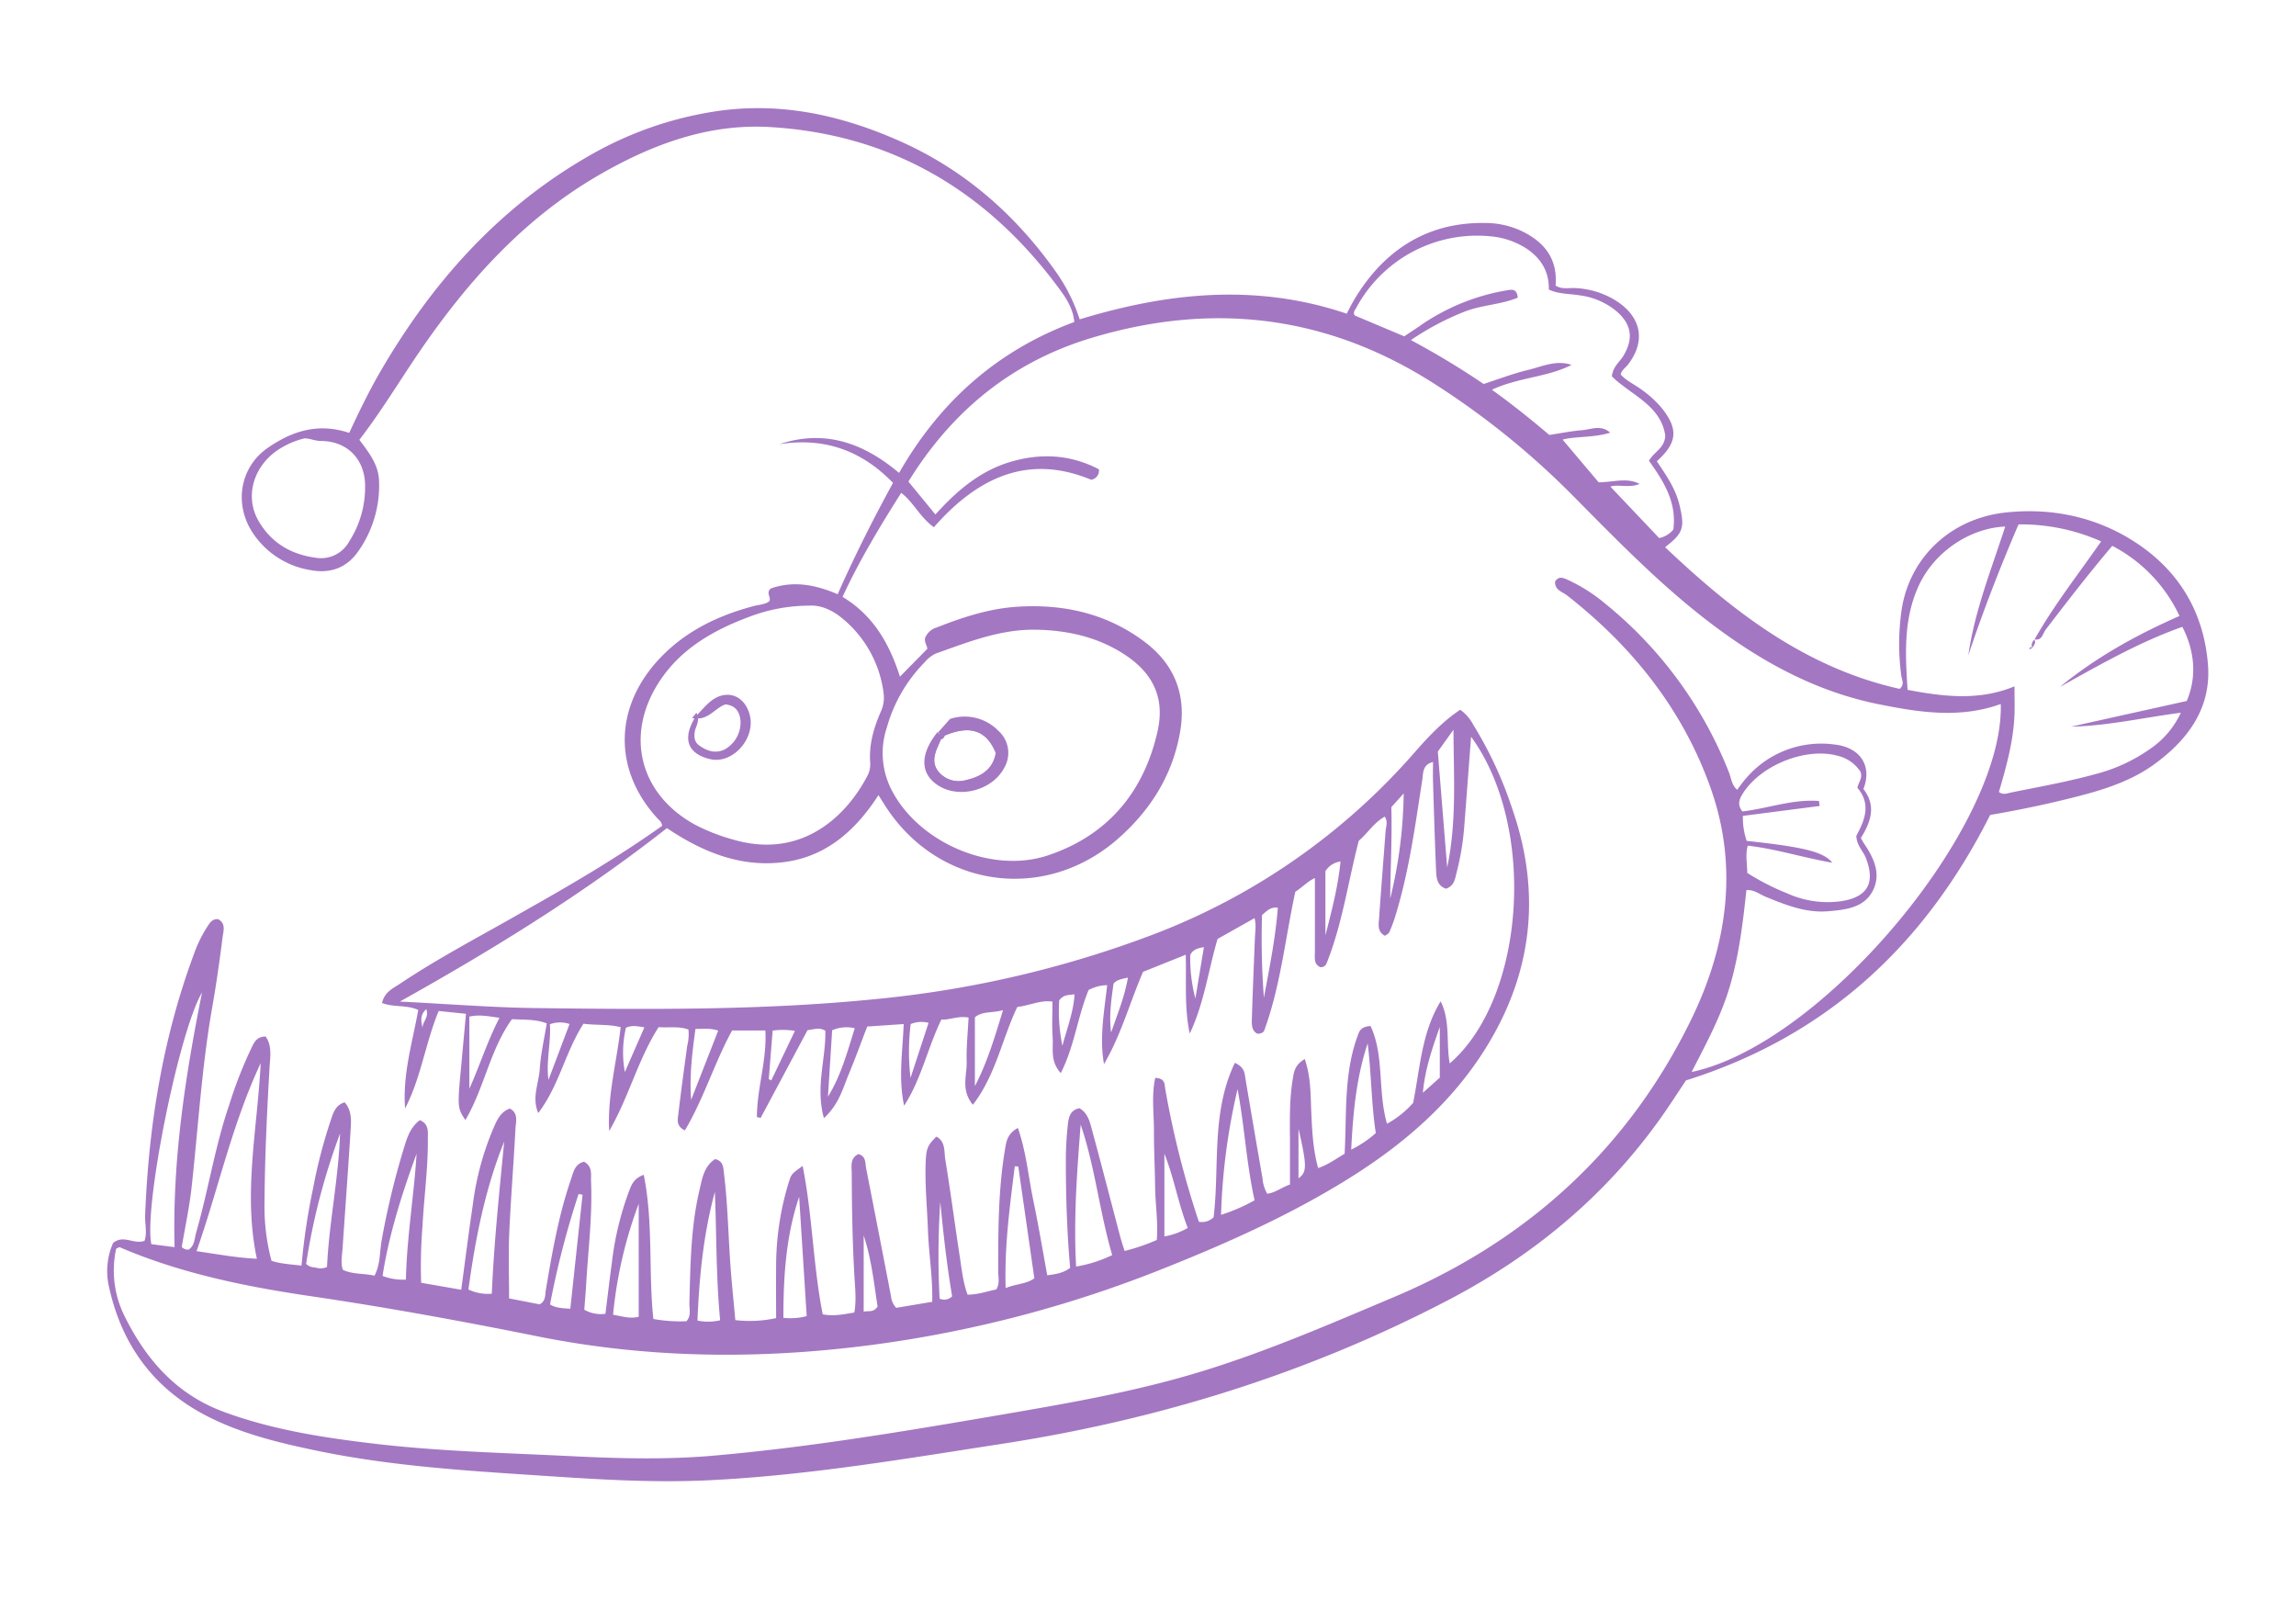 <svg id="Layer_1" data-name="Layer 1" xmlns="http://www.w3.org/2000/svg" viewBox="0 0 660 460"><defs><style>.cls-1,.cls-4{fill:none;}.cls-2,.cls-3{fill:#a477c2;}.cls-3,.cls-4{stroke:#a477c2;stroke-miterlimit:10;}</style></defs><title>fish-line-drawing</title><path class="cls-1" d="M1,461V1.1H660.83V461ZM190.33,237.38c-13.19,9.36-27,17.39-40.88,25.33-11.56,6.61-23.38,12.76-34.46,20.18-1.94,1.3-4.38,2.32-5.13,5.51,3.5,1.27,7.18.44,10.42,2-1.7,9.42-4.54,18.6-3.78,28.3,4.59-8.86,5.83-18.81,9.65-28l7.85.81c-.49,5.33-.94,10.28-1.4,15.22-1.08,11.59-1.07,11.89,1.23,15.32,5.49-9.37,7.07-20.28,13.39-29,3.34.19,6.63,0,10,1.21-.71,4.44-1.71,8.68-2,13s-2.37,8.4-.44,12.76c5.94-7.84,7.76-17.61,13-25.66,3.7.53,7.19.13,10.68,1-1.12,10-3.85,19.72-3.29,29.82,5.61-9.65,8.26-20.57,14.2-29.83,3.14.2,6-.32,8.58.69a13.49,13.49,0,0,1-.35,4.66c-.87,6.44-1.78,12.87-2.52,19.32-.19,1.66-.91,3.7,1.85,5,5.47-9.23,8.53-19.64,13.57-28.72H220c.48,8.54-2.46,16.63-2.43,24.89l1.08.23,13.47-25.21c2-.27,3.58-.81,5.12.17.17,8.08-2.9,16.13-.41,25.13,4.4-4.07,5.48-8.69,7.24-12.89,1.85-4.41,3.47-8.93,5.21-13.45l10.49-.71c-.34,8.11-1.57,15.73.12,23.46,5-7.65,6.68-16.5,10.7-24.75,2.43.14,4.89-1.16,7.82-.58-.22,4.4-.67,8.53-.54,12.64.12,3.87-1.77,8.12,1.78,12.43,6.69-8.73,8.36-19,12.78-28.12,3.42-.37,6.59-2,10.1-1.54,0,3.62-.19,6.94.05,10.23s-.79,6.88,2.34,10.32c4-7.91,4.88-16.33,8-23.88a11.68,11.68,0,0,1,5.33-1.39c-.83,7.55-2.26,15-.91,22.69,4.91-8.37,7.41-17.66,11.22-26.52l12.28-4.93c.22,7.87-.44,15.25,1.15,22.67,4.11-8.7,5.32-18.17,8-27.2l10.64-5.8c.56,2.13.18,3.94.11,5.74-.28,7.49-.61,15-.85,22.48-.06,1.91-.3,4,1.56,5,1.23,0,1.82-.41,2-1,4.71-12.89,6-26.55,8.9-39.78,2.15-1.41,3.86-3.24,5.64-3.95,0,7,0,14,0,21,0,1.74-.4,3.71,1.55,4.6a1.75,1.75,0,0,0,1.8-1.08c4.54-11.33,6.18-23.44,9.26-35.25,2.56-2.18,4.37-5.24,7.47-6.93,1,1.51.34,2.82.24,4.11-.61,8.31-1.29,16.61-1.86,24.92-.13,1.86-.63,4,1.68,5.22.5-.41,1.05-.65,1.23-1a40,40,0,0,0,1.59-4.18c4.07-12.92,5.83-26.31,7.9-39.63.31-2,0-4.35,3.09-5.16,0,2.1,0,3.93,0,5.75.26,8.33.51,16.66.86,25,.09,2.27.1,4.74,2.86,5.68,2.51-.82,2.63-3.06,3.12-4.88a75.68,75.68,0,0,0,2.2-13.8c.63-8.21,1.25-16.43,1.9-25,18.93,25.87,15.62,75.1-6.14,93.91-1.08-5.94.24-12.14-2.61-17.86-5.48,9-5.88,19.14-7.9,29.19a27.88,27.88,0,0,1-7.52,6c-2.74-9.5-.68-19.49-4.72-28.09-2.3.09-3,1.06-3.46,2.14-4.33,11.12-3.36,22.9-4,34.58-2.5,1.46-4.7,3.15-7.61,4.11-1.45-5.27-1.7-10.4-1.95-15.54s-.06-10.39-1.89-15.8c-2.84,1.65-3.1,3.63-3.43,5.58-1.17,6.95-.78,14-.83,21,0,3.13,0,6.26,0,9.49-2.4.82-4.21,2.37-6.53,2.65a10.46,10.46,0,0,1-1.36-4.41q-2.46-14.28-4.89-28.55c-.27-1.59-.15-3.33-3.06-4.67-6.86,14.29-4.35,29.69-6.11,44.4a4.87,4.87,0,0,1-4.23,1.29A263.77,263.77,0,0,1,335.05,313c-.24-1.41,0-3.1-2.89-3.24-1.1,5-.36,10.14-.37,15.17,0,5.33.27,10.66.33,16,.06,5.12.91,10.23.49,15.42a54.81,54.81,0,0,1-9.27,3.16c-.47-1.54-.94-2.95-1.32-4.38-2.63-10-5.19-20-7.91-29.93-.68-2.48-1.16-5.23-3.74-6.72-2.87.58-3.13,2.92-3.36,5a91.47,91.47,0,0,0-.54,10c0,10.32.32,20.63,1.23,30.9-2,1.5-4.18,1.81-6.58,2.13-1.38-7.43-2.56-14.48-4-21.48-1.42-6.83-2-13.89-4.44-20.87-3.19,1.75-3.36,4.15-3.74,6.39C287,342.11,287,353.77,287,365.44c0,1.61.53,3.31-.54,5.14-2.56.49-5.18,1.49-8.27,1.49-1.27-3.46-1.65-7.11-2.2-10.69-1.44-9.38-2.66-18.8-4.2-28.16-.37-2.25.15-5.12-2.56-6.57-2.51,2.46-2.93,3.38-3.08,7.43-.24,6.51.42,13,.66,19.48.25,6.77,1.42,13.5,1.22,20.57l-10.35,1.73a5.6,5.6,0,0,1-1.49-3.32q-3.57-18.39-7.15-36.77c-.3-1.52,0-3.46-2.23-4.1-2.53,1.22-1.92,3.61-1.91,5.63,0,9.67.2,19.33.74,29,.2,3.61.68,7.25,0,10.91-3.08.54-6,1.14-9.09.51-2.76-14-2.93-28.32-5.76-42.65-3.18,2.3-3.21,2.29-3.94,4.53a82.33,82.33,0,0,0-3.69,24.61c-.07,4.8,0,9.6,0,14.6a35.54,35.54,0,0,1-11.72.58c-.48-5.28-1-10.38-1.39-15.49-.64-8.81-.78-17.65-1.85-26.42-.21-1.75-.08-3.78-2.58-4.38-3.26,2.13-3.75,5.75-4.52,9.06-2.49,10.62-2.58,21.47-2.87,32.29,0,1.74.61,3.64-.84,5.27a44,44,0,0,1-9.52-.66c-1.45-13.79,0-27.59-2.76-41.44-3.09,1.14-3.6,3.15-4.31,4.94A87.52,87.52,0,0,0,176,362.9c-.67,4.9-1.24,9.82-1.84,14.66A9.52,9.52,0,0,1,168,376.4c.17-2.31.38-4.77.53-7.23.58-10,1.86-19.92,1.4-29.94-.09-1.91.31-4.08-2-5.37-2.73.65-3.12,3.19-3.83,5.27-3.52,10.28-5.36,21-7.16,31.63-.24,1.41,0,3.05-1.78,4.1l-8.78-1.71c0-6.55-.22-12.69.05-18.82.44-10,1.28-20,1.78-29.94.1-2,1-4.41-1.6-5.81-2.9,1-3.82,3.64-4.88,6A83.06,83.06,0,0,0,136,346.26c-1.2,8-2.2,16.09-3.33,24.43l-11.52-2a144.38,144.38,0,0,1,.39-16.31c.44-8.32,1.6-16.59,1.54-24.93,0-2,.4-4.41-2.3-5.5-2.83,2.09-3.72,5.18-4.63,8.16a229.81,229.81,0,0,0-6.32,26.2c-.62,3.38-.34,7-2.08,10.34-3.09-.71-6.3-.32-9.14-1.71-.62-2.18-.19-4.16-.05-6.12.78-11.47,1.63-22.93,2.34-34.4.16-2.57.3-5.28-1.73-7.61-2.84.89-3.36,3.31-4.08,5.4A147.85,147.85,0,0,0,90,341.54a187.48,187.48,0,0,0-3.27,22.17c-3.15-.36-5.94-.47-8.63-1.4a60.86,60.86,0,0,1-2-17c.09-12.83.7-25.65,1.44-38.46.17-3,.8-6.22-1.12-9-2.9,0-3.5,2.2-4.36,3.89a122.07,122.07,0,0,0-6.17,15.8c-4.1,12-6,24.58-9.51,36.73-.49,1.7-.42,3.69-2.08,4.82a2.56,2.56,0,0,1-2-.73c1-5.65,2.19-11.35,2.83-17.12C57,324.09,58,306.78,61,289.69c1.18-6.72,2.13-13.49,3-20.26.23-1.8,1-4.05-1.31-5.25-1.74-.1-2.39,1.14-3.12,2.24a37.33,37.33,0,0,0-3.73,7.6c-9,24.29-13.08,49.51-14.1,75.29-.1,2.45.65,4.94-.16,7.31-3,1.21-6-1.88-9.06.66a20.14,20.14,0,0,0-1.09,12.92C35.23,387.32,44.95,400,60.82,407.7c9.52,4.63,19.73,7.08,30,9.23,21.77,4.54,43.9,5.84,66,7.3,15.46,1,30.93,2,46.44,1.26,28.53-1.33,56.61-6.17,84.77-10.49,45.35-7,88.53-20.43,129.15-41.85,23.79-12.54,44-29.32,59.77-51.27,2.81-3.91,5.39-8,7.7-11.41,40.78-12.81,68.75-39.23,87.44-76.3q12.32-2.1,24.42-5.15c8.1-2.06,16.1-4.54,22.92-9.54,9.61-7,16.3-16.11,15.26-28.61-1.24-15-8.31-26.92-21-35.15-11.18-7.24-23.76-9.83-36.77-8.52-16.15,1.63-28,13-30.29,28a69,69,0,0,0-.1,18.91c.15,1.2,1,2.56-.46,3.82-26.94-6-47.82-22.08-67.36-40.64,5.3-4.1,5.68-5.62,4.13-12.13-1.14-4.77-3.91-8.66-6.52-12.57,5.9-5.3,6.24-9.22,1.49-15.21a30.87,30.87,0,0,0-5.88-5.39c-2-1.48-4.34-2.45-6-4.35.32-1.29,1.39-1.91,2.09-2.82,5-6.55,4-13.34-2.85-18a24.05,24.05,0,0,0-12.2-4c-1.91-.13-4,.45-5.75-.74.65-7.62-3.17-12.42-9.52-15.55A24.79,24.79,0,0,0,427,64.1c-12.34-.2-22.77,4.07-31.2,13.2a53.93,53.93,0,0,0-8.65,12.88c-25.91-8.77-51.39-6.12-76.78,1.62a50,50,0,0,0-6.5-13.19c-11.73-16.73-26.53-29.79-45.33-38.1-17.1-7.57-34.81-11.36-53.53-8.39a103.7,103.7,0,0,0-35.17,12.37C143.65,59.37,124.32,81,109.33,106.83c-3.32,5.71-6.18,11.67-8.94,17.6-9-3-16.58-.46-23.47,4.34-8,5.61-9.67,16.24-4.24,24.41a24.56,24.56,0,0,0,16.79,10.72c5.54,1,10.28-.71,13.54-5.47A32.77,32.77,0,0,0,109,138.19c-.19-4.69-3-8.22-5.66-11.72,6.51-8.45,11.8-17.34,17.64-25.85,13.72-20,29.71-37.72,50.89-50.06,15.19-8.86,31.46-15.06,49.31-14,35,2,62.41,18.26,83.13,46.2,2.12,2.86,4.19,5.91,4.54,9.84-22.15,8.19-38.6,22.86-50.37,43.38-10.26-8.66-21.43-12.57-34.42-8.25,12.68-2,23.46,1.6,32.68,11.12-5.77,10.5-11.09,21.11-15.91,32-6.6-2.85-12.82-3.87-19.12-1.69-1.74,1.19.19,2.67-.57,3.76-1.35.93-2.89.92-4.33,1.3-10.16,2.68-19.42,7.07-26.8,14.73-13.46,14-13.83,32.16-1.09,46.21C189.42,235.71,190.2,236.15,190.33,237.38Z"/><path class="cls-2" d="M190.33,237.38c-.13-1.22-.91-1.67-1.45-2.27-12.75-14-12.38-32.23,1.09-46.21,7.38-7.66,16.64-12.05,26.8-14.73,1.43-.38,3-.37,4.33-1.3.77-1.09-1.16-2.57.57-3.76,6.29-2.17,12.52-1.16,19.12,1.69,4.82-10.87,10.14-21.48,15.91-32-9.21-9.53-20-13.12-32.68-11.12,13-4.32,24.16-.41,34.42,8.25,11.77-20.52,28.22-35.18,50.37-43.38-.34-3.93-2.42-7-4.54-9.84-20.72-27.94-48.14-44.19-83.13-46.2-17.85-1-34.12,5.18-49.31,14-21.17,12.34-37.17,30.09-50.89,50.06-5.85,8.51-11.13,17.4-17.64,25.85,2.62,3.5,5.47,7,5.66,11.72A32.77,32.77,0,0,1,103,158.43c-3.26,4.75-8,6.48-13.54,5.47a24.56,24.56,0,0,1-16.79-10.72c-5.43-8.18-3.8-18.8,4.24-24.41,6.89-4.8,14.51-7.36,23.47-4.34,2.76-5.93,5.63-11.89,8.94-17.6,15-25.82,34.32-47.46,60.53-62.34A103.7,103.7,0,0,1,205,32.11c18.73-3,36.43.82,53.53,8.39,18.8,8.32,33.6,21.38,45.33,38.1a50,50,0,0,1,6.5,13.19c25.39-7.74,50.87-10.4,76.78-1.62a53.93,53.93,0,0,1,8.65-12.88c8.43-9.13,18.86-13.4,31.2-13.2a24.79,24.79,0,0,1,10.65,2.43c6.35,3.13,10.16,7.93,9.52,15.55,1.77,1.19,3.84.61,5.75.74a24.05,24.05,0,0,1,12.2,4c6.86,4.7,7.89,11.5,2.85,18-.69.9-1.77,1.52-2.09,2.82,1.68,1.9,4,2.86,6,4.35a30.87,30.87,0,0,1,5.88,5.39c4.75,6,4.4,9.92-1.49,15.21,2.61,3.9,5.38,7.79,6.52,12.57,1.55,6.51,1.17,8-4.13,12.13C498.25,175.88,519.13,192,546.07,198c1.51-1.26.61-2.62.46-3.82a69,69,0,0,1,.1-18.91c2.31-15.06,14.14-26.4,30.29-28,13-1.31,25.59,1.28,36.77,8.52,12.71,8.23,19.79,20.19,21,35.15,1,12.5-5.65,21.57-15.26,28.61-6.82,5-14.81,7.48-22.92,9.54s-16.21,3.75-24.42,5.15c-18.69,37.07-46.66,63.49-87.44,76.3-2.31,3.43-4.89,7.5-7.7,11.41-15.75,21.94-36,38.73-59.77,51.27C376.59,394.56,333.4,408,288.06,415c-28.16,4.33-56.24,9.16-84.77,10.49-15.52.73-31-.24-46.44-1.26-22.11-1.46-44.24-2.76-66-7.3-10.29-2.15-20.5-4.6-30-9.23C44.95,400,35.23,387.32,31.41,370.21a20.14,20.14,0,0,1,1.09-12.92c3-2.55,6.05.54,9.06-.66.8-2.37.06-4.86.16-7.31,1-25.79,5.05-51,14.1-75.29a37.33,37.33,0,0,1,3.73-7.6c.73-1.1,1.38-2.34,3.12-2.24,2.36,1.2,1.54,3.45,1.31,5.25-.86,6.77-1.81,13.54-3,20.26-3,17.09-4,34.4-5.91,51.62-.63,5.77-1.88,11.47-2.83,17.12a2.56,2.56,0,0,0,2,.73C56,358,55.88,356,56.37,354.34c3.5-12.16,5.4-24.73,9.51-36.73A122.07,122.07,0,0,1,72,301.81c.85-1.69,1.45-3.85,4.36-3.89,1.92,2.73,1.29,5.93,1.12,9-.74,12.81-1.35,25.63-1.44,38.46a60.86,60.86,0,0,0,2,17c2.69.92,5.48,1,8.63,1.4A187.48,187.48,0,0,1,90,341.54,147.85,147.85,0,0,1,95,322.23c.73-2.09,1.24-4.51,4.08-5.4,2,2.33,1.89,5,1.73,7.61-.71,11.47-1.56,22.94-2.34,34.4-.13,2-.57,3.93.05,6.12,2.84,1.39,6.05,1,9.14,1.71,1.74-3.35,1.46-7,2.08-10.34a229.81,229.81,0,0,1,6.32-26.2c.92-3,1.81-6.07,4.63-8.16,2.7,1.09,2.29,3.49,2.3,5.5.06,8.34-1.1,16.62-1.54,24.93a144.38,144.38,0,0,0-.39,16.31l11.52,2c1.13-8.33,2.14-16.39,3.33-24.43a83.06,83.06,0,0,1,5.78-21.65c1.06-2.39,2-5,4.88-6,2.56,1.4,1.7,3.84,1.6,5.81-.51,10-1.34,20-1.78,29.94-.27,6.12-.05,12.26-.05,18.82l8.78,1.71c1.83-1,1.54-2.69,1.78-4.1,1.8-10.68,3.64-21.35,7.16-31.63.71-2.07,1.09-4.61,3.83-5.27,2.36,1.3,2,3.46,2,5.37.46,10-.82,20-1.4,29.94-.14,2.46-.36,4.92-.53,7.23a9.52,9.52,0,0,0,6.08,1.17c.6-4.84,1.17-9.76,1.84-14.66a87.52,87.52,0,0,1,4.86-20.35c.71-1.8,1.22-3.81,4.31-4.94,2.79,13.85,1.31,27.65,2.76,41.44a44,44,0,0,0,9.52.66c1.45-1.63.79-3.53.84-5.27.3-10.83.38-21.68,2.87-32.29.78-3.31,1.26-6.93,4.52-9.06,2.5.6,2.36,2.63,2.58,4.38,1.07,8.77,1.21,17.62,1.85,26.42.37,5.11.91,10.21,1.39,15.49a35.54,35.54,0,0,0,11.72-.58c0-5-.06-9.8,0-14.6a82.33,82.33,0,0,1,3.69-24.61c.73-2.24.76-2.23,3.94-4.53,2.83,14.33,3,28.62,5.76,42.65,3.1.63,6,0,9.09-.51.66-3.66.19-7.3,0-10.91-.54-9.66-.71-19.32-.74-29,0-2-.62-4.42,1.91-5.63,2.27.64,1.93,2.58,2.23,4.1q3.61,18.38,7.15,36.77a5.6,5.6,0,0,0,1.49,3.32l10.35-1.73c.19-7.07-1-13.8-1.22-20.57-.24-6.49-.9-13-.66-19.48.15-4,.58-5,3.08-7.43,2.71,1.45,2.18,4.32,2.56,6.57,1.54,9.36,2.76,18.78,4.2,28.16.55,3.59.93,7.23,2.2,10.69,3.09,0,5.71-1,8.27-1.49,1.07-1.83.54-3.53.54-5.14,0-11.67,0-23.33,1.92-34.89.38-2.24.54-4.65,3.74-6.39,2.43,7,3,14,4.44,20.87,1.46,7,2.64,14.05,4,21.48,2.4-.32,4.58-.63,6.58-2.13-.91-10.27-1.24-20.58-1.23-30.9a91.47,91.47,0,0,1,.54-10c.23-2.08.49-4.42,3.36-5,2.58,1.48,3.06,4.24,3.74,6.72,2.72,10,5.28,19.95,7.91,29.93.38,1.43.85,2.84,1.32,4.38a54.81,54.81,0,0,0,9.27-3.16c.41-5.19-.43-10.3-.49-15.42-.07-5.33-.34-10.66-.33-16,0-5-.73-10.13.37-15.17,2.93.14,2.64,1.82,2.89,3.24a263.77,263.77,0,0,0,9.66,38.13,4.87,4.87,0,0,0,4.23-1.29c1.76-14.71-.75-30.11,6.11-44.4,2.91,1.34,2.79,3.08,3.06,4.67q2.41,14.28,4.89,28.55a10.46,10.46,0,0,0,1.36,4.41c2.32-.29,4.13-1.83,6.53-2.65,0-3.23,0-6.36,0-9.49.05-7-.35-14,.83-21,.33-2,.59-3.93,3.43-5.58,1.83,5.42,1.65,10.65,1.89,15.8s.5,10.28,1.95,15.54c2.91-1,5.11-2.65,7.61-4.11.64-11.68-.32-23.46,4-34.58.42-1.08,1.16-2,3.46-2.14,4,8.6,2,18.59,4.72,28.09a27.88,27.88,0,0,0,7.52-6c2-10.06,2.43-20.24,7.9-29.19,2.85,5.72,1.53,11.93,2.61,17.86,21.75-18.81,25.07-68,6.14-93.91-.65,8.6-1.27,16.82-1.9,25a75.68,75.68,0,0,1-2.2,13.8c-.49,1.82-.61,4.06-3.12,4.88-2.75-.94-2.76-3.41-2.86-5.68-.35-8.32-.6-16.65-.86-25-.06-1.83,0-3.66,0-5.75-3.09.81-2.77,3.14-3.09,5.16-2.07,13.32-3.84,26.7-7.9,39.63a40,40,0,0,1-1.59,4.18c-.18.4-.72.63-1.23,1-2.31-1.21-1.81-3.35-1.68-5.22.57-8.31,1.25-16.61,1.86-24.92.1-1.29.74-2.61-.24-4.11-3.1,1.7-4.91,4.75-7.47,6.93-3.08,11.81-4.72,23.92-9.26,35.25a1.75,1.75,0,0,1-1.8,1.08c-2-.89-1.54-2.85-1.55-4.6,0-7,0-14,0-21-1.78.71-3.49,2.53-5.64,3.95-2.87,13.23-4.19,26.89-8.9,39.78-.22.61-.82,1-2,1-1.86-.94-1.62-3.05-1.56-5,.23-7.49.56-15,.85-22.48.07-1.8.44-3.61-.11-5.74L350,269.88c-2.66,9-3.86,18.5-8,27.2-1.59-7.43-.93-14.8-1.15-22.67l-12.28,4.93c-3.81,8.86-6.31,18.15-11.22,26.52-1.36-7.65.08-15.14.91-22.69a11.68,11.68,0,0,0-5.33,1.39c-3.16,7.55-4,16-8,23.88-3.14-3.44-2.1-7.05-2.34-10.32s-.05-6.61-.05-10.23c-3.51-.5-6.68,1.17-10.1,1.54-4.41,9.11-6.09,19.39-12.78,28.12-3.55-4.3-1.65-8.56-1.78-12.43-.13-4.11.33-8.24.54-12.64-2.93-.58-5.39.72-7.82.58-4,8.25-5.74,17.1-10.7,24.75-1.69-7.73-.46-15.35-.12-23.46l-10.49.71c-1.74,4.52-3.36,9-5.21,13.45-1.76,4.2-2.84,8.83-7.24,12.89-2.48-9,.58-17,.41-25.13-1.54-1-3.16-.44-5.12-.17l-13.47,25.21-1.08-.23c0-8.26,2.91-16.35,2.43-24.89h-9.56c-5,9.08-8.09,19.49-13.57,28.72-2.75-1.32-2-3.36-1.85-5,.75-6.45,1.65-12.88,2.52-19.32a13.49,13.49,0,0,0,.35-4.66c-2.62-1-5.44-.49-8.58-.69-5.94,9.27-8.58,20.19-14.2,29.83-.57-10.11,2.17-19.79,3.29-29.82-3.49-.91-7-.51-10.68-1-5.2,8-7,17.82-13,25.66-1.94-4.36.18-8.57.44-12.76s1.27-8.53,2-13c-3.34-1.26-6.63-1-10-1.21-6.32,8.76-7.9,19.66-13.39,29-2.3-3.43-2.31-3.72-1.23-15.32.46-4.95.91-9.89,1.4-15.22l-7.85-.81c-3.82,9.23-5.06,19.18-9.65,28-.76-9.7,2.08-18.88,3.78-28.3-3.24-1.51-6.92-.69-10.42-2,.74-3.2,3.18-4.21,5.13-5.51,11.08-7.42,22.91-13.57,34.46-20.18C163.33,254.77,177.14,246.74,190.33,237.38Zm394.36-53.63.13.1c5.54-9.84,12.54-18.72,19.17-28.24a56.7,56.7,0,0,0-23.75-4.88c-5.35,12.45-10.18,24.9-14.43,37.61,1.82-12.77,6.64-24.7,10.6-37-10.38.49-20.43,7.41-24.85,17s-3.89,19.65-3.21,29.94c10.5,2,20.59,3.18,30.73-1,0,3.12.08,5.59,0,8.06-.29,7.69-2.35,15-4.48,22.3,1.26.94,2.43.37,3.51.15,8.15-1.65,16.34-3.11,24.37-5.32a48.17,48.17,0,0,0,15.75-7.33,25.44,25.44,0,0,0,8.66-10.28c-10.91,1.43-21,3.77-31.53,4l33.23-7.38c2.89-6.72,2.4-14.17-1.26-21.3-12.4,4.38-23.76,10.9-35.2,17.27,10.36-8.49,21.93-14.93,34.38-20.4a43.47,43.47,0,0,0-19.32-20.16c-6.79,8-12.95,16-19.12,24.06C587.21,182.06,587,184.32,584.69,183.75Zm-9.56,18.6c-11.85,4.29-23.71,2.37-35.42,0-19.53-4-36.28-13.81-51.68-26.11-12.79-10.22-24.18-21.94-35.67-33.54A231.24,231.24,0,0,0,412,110.11c-30.76-19.58-63.53-23.41-98.19-13-22.89,6.88-40.15,21-52.68,41.31l7.76,9.46c6.06-6.7,12.65-12.43,21.4-15.07,8.94-2.69,17.49-2.15,25.59,2.08a2.63,2.63,0,0,1-2.23,3c-18.28-7.61-32.83-.45-45.2,13.65-4-2.87-5.76-7.07-9.39-9.88-6.21,9.79-12,19.41-16.87,29.9,8.89,5.32,13.53,13.59,16.5,22.93l7.88-8c-.07-1-1.21-2.33-.41-3.63a5.23,5.23,0,0,1,3.2-2.54c7.46-2.94,15.08-5.43,23.13-5.93,13.39-.84,25.88,2,36.72,10.23,8.43,6.42,11.81,15.09,10.05,25.55-2.11,12.5-8.48,22.66-17.91,30.93-21.35,18.72-52.35,14-67.31-10.15-.43-.7-.88-1.39-1.52-2.41-6.73,10.44-15.42,18-27.87,19.34-12.13,1.35-22.85-3.09-32.94-9.85-23.83,18.7-49.42,34.56-76.77,49.85,13.9.69,26.51,1.71,39.12,1.87,32.81.41,65.61.68,98.36-2.65A307.75,307.75,0,0,0,331,268.79,188.81,188.81,0,0,0,406.87,216c3.87-4.4,8-8.78,12.88-12a12.42,12.42,0,0,1,3.79,4.39,112.38,112.38,0,0,1,11.12,23.94c7.56,21.66,6.5,42.88-4.36,63.34C420.65,313.81,406,327.16,388.88,338s-35.72,19.16-54.64,26.69a347.1,347.1,0,0,1-83.85,21.91c-32.12,4.19-64.09,3.9-96-2.52-21.55-4.34-43.17-8.3-64.94-11.5-18.78-2.76-37.39-6.53-55-14.07-.2-.09-.57.21-1.06.4a29.37,29.37,0,0,0,2.38,19.31c6.24,12.63,15,22.65,28.76,27.67,13.9,5.08,28.35,7.33,42.92,9.05,18.88,2.24,37.89,2.67,56.85,3.61,13,.64,26,1,39,0,28.09-2.35,55.85-7,83.61-11.76C306.79,403.38,326.65,400,346,394c18.66-5.76,36.53-13.52,54.48-21.09,38.38-16.16,67.49-42.53,85.73-80,10.21-21,13.56-43.38,5.66-66s-22.5-41-41.44-55.79c-1.35-1.06-3.5-1.47-3.42-3.94,1.07-1.73,2.38-1.09,3.82-.44a47.67,47.67,0,0,1,10.51,6.69A118,118,0,0,1,497,222c.66,1.65.74,3.61,2.35,5,.84-1.09,1.59-2.18,2.46-3.16a28.37,28.37,0,0,1,25.49-9.85c7.52.81,10.93,6.21,8.35,12.8,3.8,4.83,2.08,9.58-.73,14.08.39.68.6,1.13.87,1.53,2.84,4.14,5,8.71,2.61,13.53-2.56,5.09-8,5.56-13,6-6.34.5-12.1-1.82-17.83-4.16-1.76-.72-3.32-2.09-5.55-1.93-1,9.27-2.08,18.35-4.63,27.2s-6.79,16.62-11.11,25.08C523.78,300.2,576.16,237.65,575.13,202.35ZM297.91,181c-10.26-.21-19.59,3.54-29,6.88a9.65,9.65,0,0,0-3.09,2.46,43.38,43.38,0,0,0-10.89,18.77,23.16,23.16,0,0,0,1.36,17.94c7.8,15.18,28.72,24.21,44.91,18.82,17.18-5.72,27.6-18.18,31.55-35.68,2.22-9.83-1.5-17.09-10.12-22.47C315.08,183,306.72,181.17,297.91,181Zm-65.34-6.92a48.55,48.55,0,0,0-16.79,3.06c-10.63,3.92-20.27,9.33-26.55,19.24-9.55,15.06-5.31,31.75,10.23,40.48a53.74,53.74,0,0,0,11.09,4.4c19.55,5.85,32.57-6.33,38.78-18.25a6.9,6.9,0,0,0,.81-3.83c-.38-5.12,1-9.9,3-14.51a9.57,9.57,0,0,0,.87-5.3,33.09,33.09,0,0,0-12-21.73C239.08,175.25,235.75,173.85,232.58,174.08ZM481,152.23c1.09-7.81-2.84-14-7-19.8,1.53-2.64,4.59-3.67,4.69-7.26-1.28-8.73-10-11.68-15.35-17,.31-2.86,2.3-4.15,3.38-6,2.81-4.78,2.33-8.77-1.77-12.47a20.6,20.6,0,0,0-10.79-4.8c-2.91-.49-6-.32-8.94-1.66.12-5.33-2.4-9.22-6.74-12a22.81,22.81,0,0,0-9.86-3.3,39.47,39.47,0,0,0-38.73,20.49c-.36.67-1.06,1.33-.46,2.25l14.24,6c1.44-1,2.83-1.87,4.19-2.81a61.37,61.37,0,0,1,25.16-10.4c1.58-.27,3-.59,3.28,2.09-5.09,2.08-10.7,2.09-15.73,4.19a78.41,78.41,0,0,0-15,8,232.85,232.85,0,0,1,20.91,12.62c4.41-1.43,8.46-3,12.64-4s8.13-3,12.64-1.49c-7,3.58-15.15,3.55-22.91,7.14,6.12,4.39,11.49,8.75,16.52,13,3.41-.52,6.36-1.12,9.33-1.36,2.69-.22,5.53-1.67,8.16.7-4.82,1.51-10,1-13.68,2l10.37,12.28c4.34-.06,8.15-1.46,11.76.46-3.05,1.26-6.39,0-8.38.78l14,14.77A7.13,7.13,0,0,0,481,152.23Zm21.28,98.69a69.42,69.42,0,0,0,11.45,5.85,28.16,28.16,0,0,0,15.6,2.25c7.55-1.18,9.82-5.29,7-12.47-.79-2-2.6-3.51-2.72-6.3,2.29-4.28,4.43-9,.32-13.8.29-1.64,1.62-2.87.84-4.71a10.9,10.9,0,0,0-6.64-4.54c-9.19-2.45-22.1,2.81-27.16,10.9-1.06,1.69-1.61,3.25-.1,5.13,7.3-.85,14.48-3.59,22-3l.21,1.43L501,234.51a20.69,20.69,0,0,0,1.1,7.19c16.17,1.74,22.06,3.08,24.61,6.27-8.66-1.52-16.33-4-24.31-4.9C501.68,245.77,502.24,248.24,502.27,250.92ZM87.51,126a24.18,24.18,0,0,0-7.37,3.16c-7.22,4.68-9.84,13.41-5.94,20.35,3.58,6.37,9.27,9.8,16.42,10.78a9.22,9.22,0,0,0,9.73-4.61,28.81,28.81,0,0,0,4.57-17c-.45-7.18-5.45-11.89-12.65-11.93C90.57,126.74,89.07,126,87.51,126Zm-31,233.63c6.08.86,11.59,1.92,17.33,2.17-4-18.77.13-37.11,1.1-56.23C66.67,323.26,62.83,341.54,56.49,359.67Zm1.57-74.38c-6.71,11.39-16.8,61.87-14.57,72.36l6.67.86C49.52,333.4,53.28,309.29,58.07,285.29Zm252.57,37.94c-1.06,13.58-2.07,27.08-1.31,40.85a37.86,37.86,0,0,0,10.37-3.29C316.06,348.29,314.79,335.43,310.64,323.23Zm-165.71,4.93c-5.55,13.77-8.31,28.09-10.29,42.52a13,13,0,0,0,6.72,1.21C142,357.15,143.54,342.67,144.93,328.16ZM360.64,345c-2.39-10.78-2.9-21.46-4.9-31.94A180.73,180.73,0,0,0,351,349.18,51.75,51.75,0,0,0,360.64,345Zm-67.93-9.72-1-.06c-1.42,11.45-3,22.88-2.63,35,3.13-1.24,5.9-1.12,8.25-2.79ZM183.6,346a124.63,124.63,0,0,0-7.37,31.9c2.51.39,4.65,1.23,7.37.59Zm46.12-2c-3.82,11.34-4.53,23-4.53,34.78a18.09,18.09,0,0,0,6.7-.49ZM94,364.17c.57-12.64,3.32-25.35,3.75-38.34A187.65,187.65,0,0,0,88,363.28a3.49,3.49,0,0,0,2.56,1A4.55,4.55,0,0,0,94,364.17Zm111.49-21.6c-3.29,12.17-4.49,24.47-5,37a15.07,15.07,0,0,0,6.52-.08C205.81,367,206,354.78,205.49,342.57ZM116.68,367.8c.27-12.22,2.32-24.13,3.07-36.19-4.2,11.51-7.91,23.09-9.78,35.14A16.88,16.88,0,0,0,116.68,367.8ZM417.81,209.75l-4.5,6.28L416,249.33C418.77,236.24,417.86,223.05,417.81,209.75ZM163.94,376.17l3.52-32.77-1.14-.21a251.91,251.91,0,0,0-8.21,31.76C159.92,376,161.59,376,163.94,376.17Zm231.54-50.48c-1.32-8.7-1.26-17.29-2.34-25.79-3.25,9.81-4.19,19.83-4.73,30.54A31.61,31.61,0,0,0,395.47,325.69ZM288.32,290.35c-3.33.89-6.05.27-8.08,2.06v19.78C283.75,305.45,285.88,298.36,288.32,290.35Zm53.1,62.58c-2.77-7.17-3.95-14.41-6.71-21.33v23.78A19.58,19.58,0,0,0,341.43,352.93Zm-206.5-40c3-6.64,5.14-13.6,8.66-20.38-3.19-.44-5.69-1-8.66-.35ZM238,315.22c3.83-6.19,5.56-12.92,7.71-19.67a10.26,10.26,0,0,0-6.5.58Zm-38.09-19.48c-.94,6.93-1.76,13.59-1.23,20.38l7.77-19.89C204.19,295.47,202.25,295.77,199.93,295.74Zm199.69-37.36a132.66,132.66,0,0,0,3.9-30.32L399.95,232C400.19,240.88,399.69,249.63,399.62,258.38ZM362.78,263a221.89,221.89,0,0,0,.54,23.78c1.59-8.6,3.33-17.13,4-25.86C365.27,260.61,364.29,261.75,362.78,263ZM248.27,355.12V377c1.51-.3,2.91.3,4-1.48C251.23,368.88,250.52,361.88,248.27,355.12Zm22-9.44a234.88,234.88,0,0,0-.17,27.59,3.18,3.18,0,0,0,3.6-.68C272.19,363.74,271.19,354.73,270.31,345.68Zm-8.56-35.79L266.92,294a8.05,8.05,0,0,0-5.14.35A63.71,63.71,0,0,0,261.75,309.89Zm-40.72.3.73.32,6.78-14.21a21.72,21.72,0,0,0-6.4-.07Zm-57.27-15.86a8.58,8.58,0,0,0-5.65.07c.37,5.23-1.15,10.51-.41,16ZM381,268.85c1.78-7,3.62-13.89,4.34-21.24a6.17,6.17,0,0,0-4.34,2.78Zm32.88,40.9V295.17c-2.16,6.1-4.26,12.18-4.87,18.92Zm-94.5-12.91c1.75-5.15,3.86-10.17,4.85-15.86-1.87.45-3.18.61-4.14,1.75C319.45,287.38,318.75,292.05,319.41,296.84ZM343.62,287l2.45-14.76c-1.89.31-3.2.72-3.93,2.27A45.48,45.48,0,0,0,343.62,287Zm-164,21.14,5.61-12.84c-2-.35-3.6-.67-5.3.11A31,31,0,0,0,179.63,308.17ZM305.4,300.6c1.3-5,3.17-9.63,3.49-14.79-1.81.18-3.32.14-4.42,1.76A49.24,49.24,0,0,0,305.4,300.6Zm67.86,23.78v14.3C375.7,336.88,375.76,335.3,373.25,324.38Zm-251.8-29c0-1.73,2-3.07,1.06-5.31C120.66,291.76,121.05,293.57,121.45,295.38Z"/><path class="cls-1" d="M575.13,202.35c1,35.31-51.35,97.85-88.84,105.77,4.33-8.45,8.61-16.38,11.11-25.08s3.58-17.92,4.63-27.2c2.23-.16,3.8,1.21,5.55,1.93,5.73,2.35,11.49,4.66,17.83,4.16,5-.4,10.43-.86,13-6,2.42-4.82.23-9.38-2.61-13.53-.28-.4-.49-.85-.87-1.53,2.81-4.49,4.53-9.25.73-14.08,2.59-6.59-.83-12-8.35-12.8a28.37,28.37,0,0,0-25.49,9.85c-.87,1-1.61,2.07-2.46,3.16-1.61-1.41-1.69-3.37-2.35-5a118,118,0,0,0-35.7-48.57,47.67,47.67,0,0,0-10.51-6.69c-1.44-.65-2.75-1.29-3.82.44-.08,2.47,2.06,2.88,3.42,3.94,18.94,14.79,33.49,33.06,41.44,55.79s4.55,45-5.66,66c-18.24,37.48-47.35,63.85-85.73,80-18,7.56-35.82,15.33-54.48,21.09-19.33,6-39.19,9.38-59.05,12.76-27.75,4.73-55.52,9.41-83.61,11.76-13,1.09-26,.68-39,0-19-.94-38-1.37-56.85-3.61-14.57-1.73-29-4-42.92-9.05-13.73-5-22.52-15-28.76-27.67a29.37,29.37,0,0,1-2.38-19.31c.49-.2.86-.49,1.06-.4,17.6,7.55,36.21,11.31,55,14.07,21.77,3.2,43.39,7.16,64.94,11.5,31.86,6.42,63.83,6.71,96,2.52a347.1,347.1,0,0,0,83.85-21.91c18.92-7.53,37.41-15.78,54.64-26.69s31.77-24.2,41.42-42.38c10.86-20.45,11.91-41.68,4.36-63.34a112.38,112.38,0,0,0-11.12-23.94,12.42,12.42,0,0,0-3.79-4.39c-4.9,3.25-9,7.63-12.88,12A188.81,188.81,0,0,1,331,268.79a307.75,307.75,0,0,1-78.52,18.29c-32.74,3.33-65.54,3.06-98.36,2.65-12.62-.16-25.22-1.18-39.12-1.87,27.35-15.29,52.93-31.15,76.77-49.85,10.09,6.76,20.81,11.2,32.94,9.85,12.45-1.39,21.14-8.9,27.87-19.34.65,1,1.09,1.71,1.52,2.41,15,24.16,46,28.87,67.31,10.15,9.43-8.27,15.8-18.42,17.91-30.93,1.76-10.46-1.62-19.12-10.05-25.55-10.84-8.26-23.33-11.08-36.72-10.23-8.05.51-15.67,3-23.13,5.93a5.23,5.23,0,0,0-3.2,2.54c-.8,1.3.34,2.66.41,3.63l-7.88,8c-3-9.35-7.61-17.61-16.5-22.93,4.83-10.5,10.66-20.11,16.87-29.9,3.63,2.81,5.4,7,9.39,9.88,12.37-14.1,26.92-21.26,45.2-13.65a2.63,2.63,0,0,0,2.23-3c-8.1-4.23-16.65-4.77-25.59-2.08-8.75,2.63-15.33,8.36-21.4,15.07l-7.76-9.46c12.53-20.29,29.79-34.43,52.68-41.31,34.66-10.42,67.42-6.59,98.19,13a231.24,231.24,0,0,1,40.36,32.56C463.86,154.28,475.25,166,488,176.22c15.4,12.3,32.14,22.11,51.68,26.11C551.42,204.71,563.28,206.64,575.13,202.35Z"/><path class="cls-1" d="M584.69,183.75c2.34.57,2.52-1.69,3.36-2.79,6.17-8,12.33-16.08,19.12-24.06a43.47,43.47,0,0,1,19.32,20.16c-12.45,5.47-24,11.92-34.38,20.4,11.44-6.37,22.81-12.89,35.2-17.27,3.67,7.13,4.15,14.57,1.26,21.3l-33.23,7.38c10.48-.19,20.62-2.54,31.53-4a25.44,25.44,0,0,1-8.66,10.28,48.17,48.17,0,0,1-15.75,7.33c-8,2.22-16.22,3.67-24.37,5.32-1.08.22-2.25.79-3.51-.15,2.13-7.26,4.19-14.62,4.48-22.3.09-2.46,0-4.93,0-8.06-10.14,4.17-20.23,3-30.73,1-.68-10.29-1.21-20.36,3.21-29.94s14.47-16.53,24.85-17c-4,12.26-8.78,24.19-10.6,37,4.24-12.71,9.07-25.16,14.43-37.61A56.7,56.7,0,0,1,604,155.61c-6.63,9.52-13.63,18.4-19.17,28.24a2,2,0,0,0-.54,2.57c-.43-.55-.76-.6-1,.23l.93-.38C584.59,185.47,585.48,184.78,584.69,183.75Z"/><path class="cls-1" d="M297.91,181c8.81.17,17.17,2,24.74,6.72,8.61,5.38,12.33,12.64,10.12,22.47-3.95,17.51-14.37,30-31.55,35.68-16.2,5.4-37.11-3.64-44.91-18.82a23.16,23.16,0,0,1-1.36-17.94,43.38,43.38,0,0,1,10.89-18.77,9.65,9.65,0,0,1,3.09-2.46C278.33,184.54,287.65,180.78,297.91,181Zm-27.54,29.48-.87.78c-4.55,6-4.34,11.07.58,14.16,5.89,3.7,15,1.22,18.2-5a8,8,0,0,0-1.62-10,13,13,0,0,0-13.27-3.33Z"/><path class="cls-1" d="M232.58,174.08c3.17-.23,6.5,1.17,9.41,3.57a33.09,33.09,0,0,1,12,21.73,9.57,9.57,0,0,1-.87,5.3c-2,4.61-3.35,9.4-3,14.51a6.9,6.9,0,0,1-.81,3.83c-6.21,11.92-19.22,24.11-38.78,18.25a53.74,53.74,0,0,1-11.09-4.4c-15.54-8.74-19.78-25.42-10.23-40.48,6.29-9.91,15.92-15.32,26.55-19.24A48.55,48.55,0,0,1,232.58,174.08ZM200,205.92c-4,6.32-2.56,10.72,4.07,12.31s13.27-6,11.39-12.84c-1.58-5.73-7-7.43-11.47-3.55-1.48,1.27-2.74,2.79-4.1,4.2Z"/><path class="cls-1" d="M481,152.23a7.13,7.13,0,0,1-4,2.41l-14-14.77c2-.8,5.33.48,8.38-.78-3.61-1.92-7.42-.53-11.76-.46l-10.37-12.28c3.71-.93,8.86-.45,13.68-2-2.63-2.37-5.47-.92-8.16-.7-3,.24-5.92.85-9.33,1.36-5-4.29-10.41-8.65-16.52-13,7.76-3.58,15.87-3.56,22.91-7.14-4.5-1.49-8.55.53-12.64,1.49s-8.23,2.58-12.64,4a232.85,232.85,0,0,0-20.91-12.62,78.41,78.41,0,0,1,15-8c5-2.09,10.64-2.11,15.73-4.19-.31-2.67-1.7-2.35-3.28-2.09a61.37,61.37,0,0,0-25.16,10.4c-1.36.95-2.75,1.85-4.19,2.81l-14.24-6c-.61-.92.1-1.57.46-2.25a39.47,39.47,0,0,1,38.73-20.49,22.81,22.81,0,0,1,9.86,3.3c4.34,2.76,6.86,6.65,6.74,12,3,1.34,6,1.17,8.94,1.66A20.6,20.6,0,0,1,465,89.68c4.1,3.71,4.57,7.69,1.77,12.47-1.08,1.83-3.07,3.11-3.38,6,5.34,5.36,14.07,8.31,15.35,17-.1,3.58-3.16,4.61-4.69,7.26C478.15,138.26,482.09,144.42,481,152.23Z"/><path class="cls-1" d="M502.27,250.92c0-2.68-.59-5.15.1-7.85,8,.93,15.65,3.38,24.31,4.9-2.55-3.19-8.44-4.52-24.61-6.27a20.69,20.69,0,0,1-1.1-7.19l22.09-2.89-.21-1.43c-7.51-.54-14.69,2.2-22,3-1.52-1.88-1-3.44.1-5.13,5.05-8.09,18-13.35,27.16-10.9a10.9,10.9,0,0,1,6.64,4.54c.77,1.84-.56,3.07-.84,4.71,4.11,4.75,2,9.52-.32,13.8.12,2.79,1.94,4.3,2.72,6.3,2.81,7.17.54,11.29-7,12.47a28.16,28.16,0,0,1-15.6-2.25A69.42,69.42,0,0,1,502.27,250.92Z"/><path class="cls-1" d="M87.51,126c1.57,0,3.07.7,4.76.71,7.21,0,12.2,4.76,12.65,11.93a28.81,28.81,0,0,1-4.57,17,9.22,9.22,0,0,1-9.73,4.61c-7.16-1-12.84-4.41-16.42-10.78-3.9-6.93-1.28-15.67,5.94-20.35A24.18,24.18,0,0,1,87.51,126Z"/><path class="cls-1" d="M56.49,359.67c6.33-18.13,10.18-36.41,18.43-54.07-1,19.13-5.06,37.47-1.1,56.23C68.08,361.59,62.57,360.53,56.49,359.67Z"/><path class="cls-1" d="M58.07,285.29c-4.78,24-8.55,48.11-7.9,73.22l-6.67-.86C41.27,347.16,51.36,296.67,58.07,285.29Z"/><path class="cls-1" d="M310.64,323.23c4.16,12.2,5.42,25.06,9.07,37.57a37.86,37.86,0,0,1-10.37,3.29C308.57,350.31,309.58,336.81,310.64,323.23Z"/><path class="cls-1" d="M144.93,328.16c-1.38,14.51-2.91,29-3.57,43.73a13,13,0,0,1-6.72-1.21C136.61,356.25,139.38,341.93,144.93,328.16Z"/><path class="cls-1" d="M360.64,345a51.75,51.75,0,0,1-9.68,4.22A180.73,180.73,0,0,1,355.74,313C357.74,323.5,358.25,334.18,360.64,345Z"/><path class="cls-1" d="M292.71,335.24l4.58,32.1c-2.36,1.67-5.13,1.56-8.25,2.79-.36-12.07,1.2-23.51,2.63-35Z"/><path class="cls-1" d="M183.6,346v32.49c-2.72.64-4.87-.2-7.37-.59A124.63,124.63,0,0,1,183.6,346Z"/><path class="cls-1" d="M229.72,344l2.18,34.29a18.09,18.09,0,0,1-6.7.49C225.2,367,225.91,355.36,229.72,344Z"/><path class="cls-1" d="M94,364.17a4.55,4.55,0,0,1-3.41.15,3.49,3.49,0,0,1-2.56-1,187.65,187.65,0,0,1,9.72-37.44C97.32,338.82,94.57,351.54,94,364.17Z"/><path class="cls-1" d="M205.49,342.57c.52,12.21.32,24.48,1.47,36.94a15.07,15.07,0,0,1-6.52.08C201,367,202.2,354.74,205.49,342.57Z"/><path class="cls-1" d="M116.68,367.8a16.88,16.88,0,0,1-6.72-1c1.88-12.05,5.58-23.63,9.78-35.14C119,343.67,116.95,355.59,116.68,367.8Z"/><path class="cls-1" d="M417.81,209.75c.05,13.31,1,26.5-1.79,39.58L413.31,216Z"/><path class="cls-1" d="M163.94,376.17c-2.34-.18-4-.13-5.83-1.22a251.91,251.91,0,0,1,8.21-31.76l1.14.21Z"/><path class="cls-1" d="M395.47,325.69a31.61,31.61,0,0,1-7.08,4.75c.54-10.71,1.48-20.73,4.73-30.54C394.22,308.4,394.15,317,395.47,325.69Z"/><path class="cls-1" d="M288.32,290.35c-2.44,8-4.58,15.1-8.08,21.83V292.4C282.27,290.61,285,291.24,288.32,290.35Z"/><path class="cls-1" d="M341.43,352.93a19.58,19.58,0,0,1-6.71,2.46V331.6C337.48,338.52,338.66,345.76,341.43,352.93Z"/><path class="cls-1" d="M134.92,312.89V292.15c3-.62,5.47-.08,8.66.35C140.06,299.29,137.93,306.24,134.92,312.89Z"/><path class="cls-1" d="M238,315.22l1.21-19.09a10.26,10.26,0,0,1,6.5-.58C243.58,302.29,241.85,309,238,315.22Z"/><path class="cls-1" d="M199.93,295.74c2.31,0,4.25-.27,6.55.49l-7.77,19.89C198.18,309.33,199,302.68,199.93,295.74Z"/><path class="cls-1" d="M399.62,258.38c.07-8.75.57-17.5.33-26.38l3.57-3.95A132.66,132.66,0,0,1,399.62,258.38Z"/><path class="cls-1" d="M362.78,263c1.5-1.2,2.49-2.34,4.52-2.08-.65,8.73-2.4,17.26-4,25.86A221.89,221.89,0,0,1,362.78,263Z"/><path class="cls-1" d="M248.27,355.12c2.25,6.76,3,13.76,4,20.38-1.11,1.79-2.51,1.18-4,1.48Z"/><path class="cls-1" d="M270.31,345.68c.88,9,1.88,18.06,3.43,26.9a3.18,3.18,0,0,1-3.6.68A234.88,234.88,0,0,1,270.31,345.68Z"/><path class="cls-1" d="M261.75,309.89a63.71,63.71,0,0,1,0-15.5,8.05,8.05,0,0,1,5.14-.35Z"/><path class="cls-1" d="M221,310.19l1.11-14a21.72,21.72,0,0,1,6.4.07l-6.78,14.21Z"/><path class="cls-1" d="M163.77,294.33,157.7,310.4c-.74-5.48.78-10.76.41-16A8.58,8.58,0,0,1,163.77,294.33Z"/><path class="cls-1" d="M381,268.85V250.39a6.17,6.17,0,0,1,4.34-2.78C384.66,255,382.82,261.88,381,268.85Z"/><path class="cls-1" d="M413.91,309.75,409,314.09c.61-6.74,2.72-12.82,4.87-18.92Z"/><path class="cls-1" d="M319.41,296.84c-.66-4.79,0-9.46.7-14.11,1-1.14,2.28-1.3,4.14-1.75C323.27,286.67,321.16,291.7,319.41,296.84Z"/><path class="cls-1" d="M343.62,287a45.48,45.48,0,0,1-1.49-12.5c.74-1.54,2-2,3.93-2.27Z"/><path class="cls-1" d="M179.63,308.17a31,31,0,0,1,.31-12.74c1.7-.77,3.32-.46,5.3-.11Z"/><path class="cls-1" d="M305.4,300.6a49.24,49.24,0,0,1-.93-13c1.1-1.63,2.61-1.58,4.42-1.76C308.57,291,306.69,295.65,305.4,300.6Z"/><path class="cls-1" d="M373.25,324.38c2.5,10.92,2.45,12.5,0,14.3Z"/><path class="cls-1" d="M121.45,295.38c-.4-1.81-.79-3.62,1.06-5.31C123.43,292.31,121.44,293.64,121.45,295.38Z"/><path class="cls-2" d="M584.69,183.75c.79,1-.1,1.72-.49,2.52l.08.15a2,2,0,0,1,.54-2.57Z"/><path class="cls-2" d="M584.2,186.27l-.93.38c.25-.83.58-.79,1-.23Z"/><path class="cls-3" d="M270.37,210.47l3-3.39a13,13,0,0,1,13.27,3.33,8,8,0,0,1,1.62,10c-3.21,6.19-12.31,8.68-18.2,5-4.92-3.09-5.13-8.17-.58-14.16l.6.84-1,2.24c-1.21,2.71-1.72,5.49.39,7.91a8,8,0,0,0,8.13,2.5c4.62-1,8.31-3.24,9.15-8.38-2.83-7-7.92-8.69-15.71-5.3A4.64,4.64,0,0,0,270.37,210.47Z"/><path class="cls-2" d="M269.51,211.25l.87-.78a4.64,4.64,0,0,1,.7.61,1,1,0,0,1-1,1Z"/><path class="cls-2" d="M199.91,206c1.36-1.41,2.63-2.93,4.1-4.2,4.52-3.88,9.89-2.19,11.47,3.55,1.88,6.82-4.85,14.4-11.39,12.84s-8.08-6-4.07-12.31c.5,1.56-.52,2.85-.78,4.27-.32,1.76-.07,3.41,1.39,4.48,2.37,1.72,5,2.61,7.89,1.25a9.39,9.39,0,0,0,4.85-8.58c-.23-3-1.57-5-4.86-5.34C205.48,202.89,203.6,206.42,199.91,206Z"/><path class="cls-4" d="M270.11,212.1a1,1,0,0,0,1-1c7.79-3.39,12.88-1.69,15.71,5.3-.84,5.14-4.53,7.34-9.15,8.38a8,8,0,0,1-8.13-2.5c-2.12-2.42-1.61-5.2-.39-7.91Z"/><path class="cls-4" d="M199.91,206c3.68.38,5.57-3.16,8.6-4.05,3.3.36,4.64,2.38,4.86,5.34a9.39,9.39,0,0,1-4.85,8.58c-2.89,1.36-5.52.48-7.89-1.25-1.46-1.07-1.71-2.72-1.39-4.48.26-1.42,1.28-2.71.78-4.27Z"/></svg>